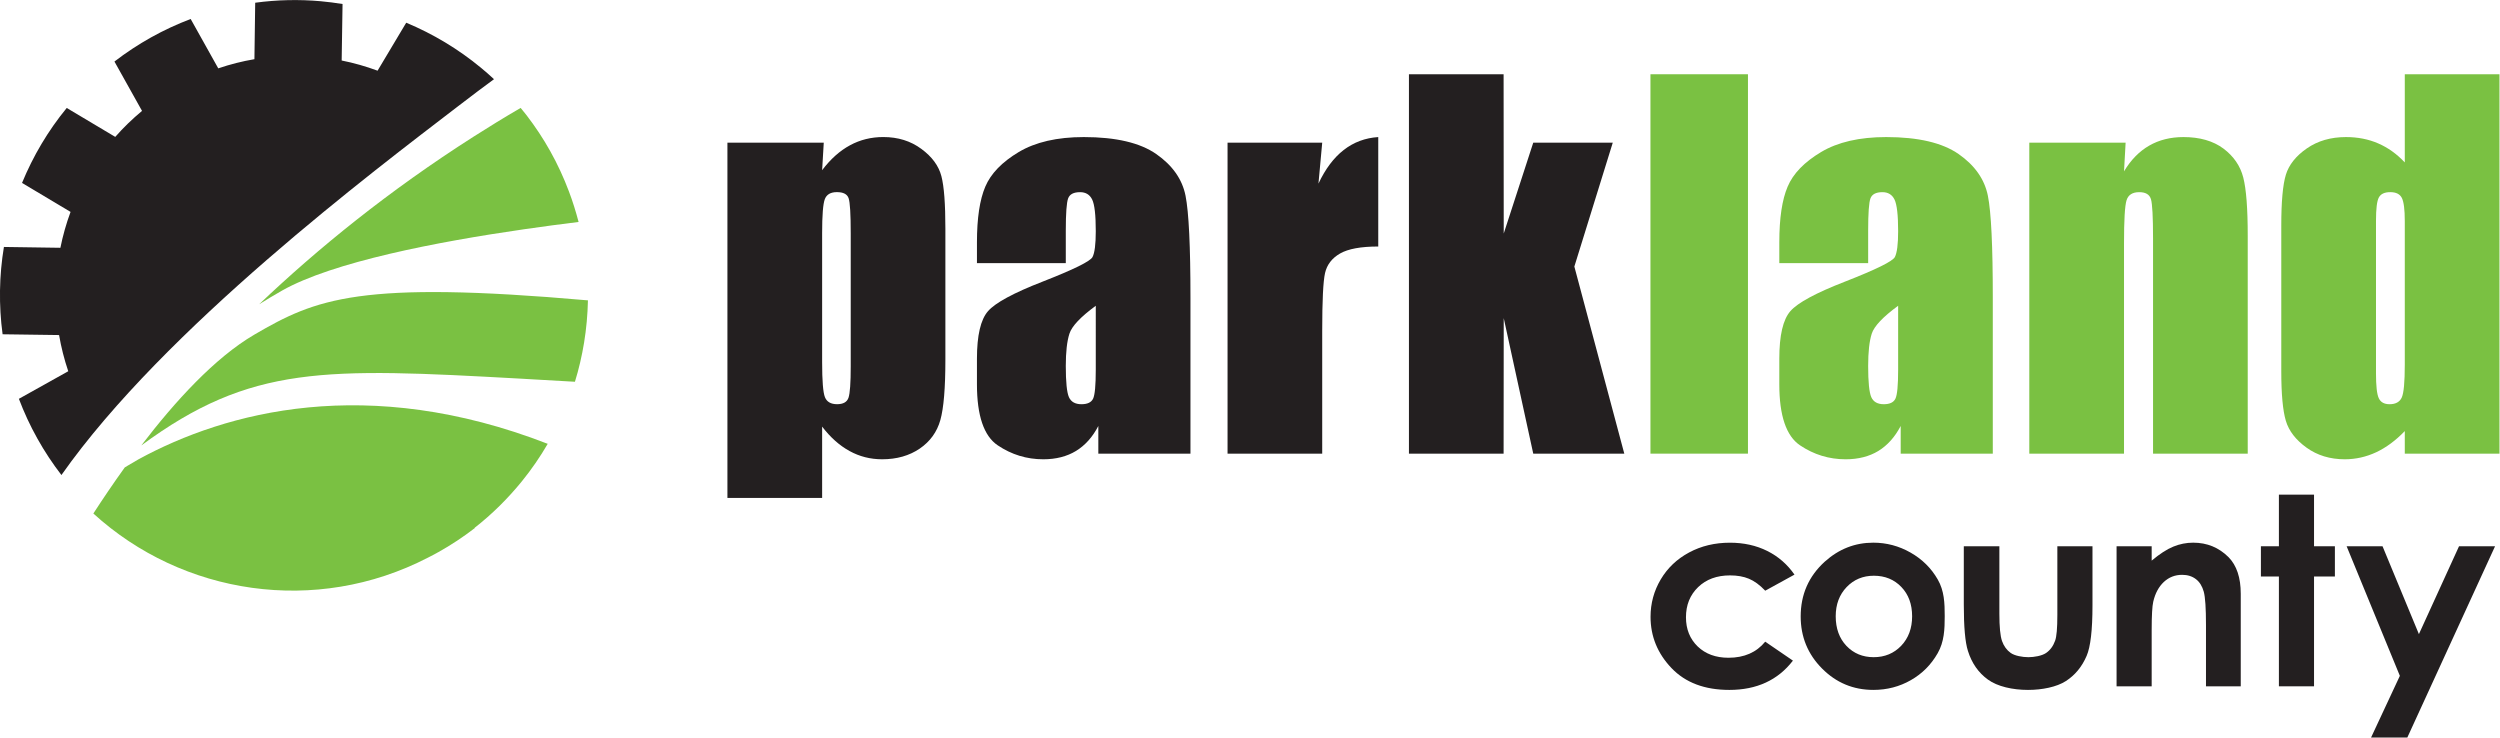 <!-- Created with Inkscape (http://www.inkscape.org/) -->
<svg width="338.93" height="100" version="1.1" viewBox="0 0 338.93 100" xml:space="preserve" xmlns="http://www.w3.org/2000/svg"><g transform="matrix(1.333 0 0 -1.333 -174.95 89.062)"><g transform="matrix(2.629 0 0 2.629 -213.73 -108.8)"><g fill="#231f20"><path d="m164.13 57.779c0 0.744-0.027 1.195-0.082 1.352-0.054 0.157-0.206 0.235-0.453 0.235-0.242 0-0.398-0.091-0.467-0.272s-0.104-0.619-0.104-1.315v-4.985c0-0.726 0.036-1.179 0.108-1.36 0.073-0.181 0.229-0.272 0.471-0.272 0.237 0 0.384 0.083 0.441 0.25s0.086 0.568 0.086 1.209zm-1.043 3.501-0.063-1.065c0.326 0.431 0.685 0.752 1.079 0.964 0.391 0.212 0.821 0.318 1.286 0.318 0.569 0 1.06-0.152 1.474-0.459 0.414-0.304 0.671-0.655 0.775-1.056 0.104-0.397 0.154-1.075 0.154-2.03v-5.067c0-1.095-0.065-1.873-0.194-2.335-0.13-0.463-0.397-0.831-0.798-1.106-0.403-0.274-0.887-0.413-1.456-0.413-0.453 0-0.873 0.107-1.259 0.319-0.387 0.212-0.741 0.526-1.061 0.945v-2.759h-3.664v13.744z"/><path d="m173.61 54.97c-0.586-0.43-0.926-0.789-1.019-1.079-0.094-0.29-0.141-0.709-0.141-1.251 0-0.623 0.041-1.025 0.122-1.207 0.082-0.181 0.243-0.272 0.485-0.272 0.231 0 0.38 0.072 0.449 0.213 0.069 0.144 0.104 0.516 0.104 1.12zm-1.16 1.649h-3.437v0.807c0 0.931 0.108 1.648 0.323 2.152 0.215 0.506 0.645 0.95 1.292 1.338 0.647 0.386 1.486 0.58 2.519 0.58 1.24 0 2.174-0.22 2.802-0.656 0.629-0.439 1.007-0.976 1.134-1.616 0.126-0.637 0.19-1.95 0.19-3.938v-6.037h-3.564v1.071c-0.222-0.429-0.511-0.751-0.865-0.967-0.353-0.214-0.775-0.322-1.264-0.322-0.641 0-1.228 0.18-1.763 0.54s-0.804 1.147-0.804 2.361v0.989c0 0.901 0.143 1.514 0.428 1.84 0.284 0.325 0.988 0.706 2.112 1.143 1.202 0.47 1.846 0.787 1.931 0.951 0.084 0.163 0.126 0.495 0.126 0.998 0 0.627-0.046 1.036-0.14 1.228-0.093 0.189-0.249 0.284-0.467 0.284-0.248 0-0.402-0.08-0.462-0.24s-0.091-0.575-0.091-1.245z"/><path d="m182.37 61.279-0.145-1.583c0.532 1.134 1.303 1.734 2.313 1.8v-4.234c-0.673 0-1.163-0.09-1.478-0.271s-0.508-0.435-0.581-0.758c-0.072-0.323-0.109-1.068-0.109-2.234v-4.75h-3.662v12.03z"/><path d="m193.61 61.279-1.486-4.792 1.932-7.238h-3.522l-1.142 5.243-5e-3 -5.243h-3.662v14.677h3.662l5e-3 -6.162 1.142 3.515z"/></g><g fill="#7ac142"><path d="m198.84 49.249h-3.772v14.677h3.772z"/><path d="m204.65 54.97c-0.587-0.43-0.927-0.789-1.021-1.079-0.093-0.29-0.139-0.709-0.139-1.251 0-0.623 0.041-1.025 0.122-1.207 0.081-0.181 0.243-0.272 0.484-0.272 0.231 0 0.379 0.072 0.448 0.213 0.071 0.144 0.106 0.516 0.106 1.12zm-1.16 1.649h-3.437v0.807c0 0.931 0.107 1.648 0.322 2.152 0.214 0.506 0.644 0.95 1.293 1.338 0.646 0.386 1.486 0.58 2.519 0.58 1.24 0 2.173-0.22 2.801-0.656 0.629-0.439 1.006-0.976 1.134-1.616 0.128-0.637 0.19-1.95 0.19-3.938v-6.037h-3.563v1.071c-0.224-0.429-0.513-0.751-0.865-0.967-0.353-0.214-0.776-0.322-1.264-0.322-0.643 0-1.23 0.18-1.765 0.54-0.534 0.36-0.802 1.147-0.802 2.361v0.989c0 0.901 0.143 1.514 0.427 1.84 0.283 0.325 0.988 0.706 2.113 1.143 1.201 0.47 1.846 0.787 1.93 0.951 0.084 0.163 0.127 0.495 0.127 0.998 0 0.627-0.047 1.036-0.141 1.228-0.093 0.189-0.249 0.284-0.467 0.284-0.248 0-0.402-0.08-0.463-0.24-0.059-0.16-0.089-0.575-0.089-1.245z"/><path d="m213.45 61.279-0.062-1.109c0.264 0.442 0.59 0.774 0.974 0.995 0.383 0.221 0.827 0.331 1.327 0.331 0.629 0 1.143-0.148 1.543-0.443 0.397-0.298 0.654-0.671 0.769-1.12 0.116-0.451 0.173-1.202 0.173-2.253v-8.431h-3.663v8.33c0 0.828-0.027 1.334-0.081 1.515-0.055 0.181-0.206 0.271-0.453 0.271-0.261 0-0.424-0.103-0.49-0.311-0.067-0.209-0.099-0.768-0.099-1.673v-8.132h-3.664v12.03z"/><path d="m224.25 58.251c0 0.441-0.038 0.737-0.113 0.889-0.076 0.151-0.225 0.225-0.449 0.225-0.219 0-0.365-0.067-0.44-0.203-0.076-0.136-0.112-0.44-0.112-0.911v-5.893c0-0.489 0.035-0.812 0.108-0.965 0.072-0.154 0.21-0.232 0.417-0.232 0.236 0 0.392 0.087 0.471 0.258 0.079 0.174 0.118 0.595 0.118 1.266zm3.663 5.675v-14.677h-3.663v0.873c-0.35-0.364-0.72-0.637-1.106-0.819-0.387-0.18-0.792-0.272-1.215-0.272-0.569 0-1.061 0.149-1.478 0.449-0.416 0.299-0.684 0.645-0.802 1.038-0.118 0.394-0.177 1.034-0.177 1.922v5.63c0 0.925 0.059 1.579 0.177 1.968 0.118 0.385 0.388 0.726 0.811 1.019s0.927 0.439 1.516 0.439c0.451 0 0.868-0.081 1.245-0.245 0.377-0.163 0.721-0.408 1.029-0.736v3.411z"/></g><g fill="#231f20"><path d="m200.64 44.569-1.132-0.622c-0.212 0.224-0.424 0.377-0.631 0.463-0.206 0.086-0.451 0.129-0.729 0.129-0.509 0-0.921-0.151-1.235-0.453-0.314-0.304-0.471-0.692-0.471-1.167 0-0.461 0.152-0.838 0.454-1.13 0.303-0.29 0.699-0.436 1.191-0.436 0.609 0 1.082 0.207 1.421 0.622l1.072-0.733c-0.581-0.755-1.401-1.133-2.46-1.133-0.953 0-1.699 0.281-2.238 0.845-0.539 0.565-0.81 1.227-0.81 1.982 0 0.525 0.133 1.008 0.395 1.449s0.627 0.789 1.097 1.041c0.469 0.252 0.995 0.378 1.577 0.378 0.537 0 1.019-0.106 1.449-0.321 0.428-0.214 0.777-0.52 1.05-0.914"/><path d="m203.71 44.526c-0.421 0-0.774-0.147-1.054-0.44-0.281-0.295-0.421-0.67-0.421-1.129 0-0.471 0.139-0.854 0.415-1.145 0.279-0.292 0.63-0.437 1.055-0.437 0.426 0 0.781 0.147 1.063 0.441 0.282 0.296 0.423 0.677 0.423 1.141 0 0.465-0.138 0.843-0.417 1.134-0.276 0.289-0.632 0.435-1.064 0.435m-0.022 1.279c0.51 0 0.992-0.127 1.441-0.383 0.451-0.256 0.802-0.603 1.053-1.041 0.253-0.438 0.27-0.91 0.27-1.419 0-0.511-0.019-0.99-0.272-1.433-0.254-0.446-0.6-0.793-1.039-1.043-0.437-0.25-0.92-0.377-1.449-0.377-0.776 0-1.439 0.276-1.988 0.83-0.549 0.553-0.824 1.224-0.824 2.013 0 0.847 0.31 1.552 0.93 2.117 0.545 0.49 1.17 0.736 1.878 0.736"/><path d="m207.19 45.666h1.376v-2.61c0-0.506 0.034-0.859 0.103-1.057 0.071-0.198 0.182-0.351 0.336-0.46 0.155-0.11 0.454-0.164 0.682-0.164 0.226 0 0.526 0.053 0.685 0.162 0.158 0.108 0.275 0.265 0.35 0.474 0.058 0.155 0.087 0.49 0.087 1v2.655h1.359v-2.295c0-0.946-0.076-1.594-0.225-1.942-0.182-0.426-0.451-0.75-0.805-0.978-0.356-0.229-0.916-0.342-1.464-0.342-0.594 0-1.183 0.132-1.551 0.4-0.366 0.264-0.625 0.634-0.773 1.108-0.107 0.33-0.16 0.927-0.16 1.794z"/><path d="m213.1 45.666h1.358v-0.556c0.31 0.261 0.589 0.441 0.839 0.543 0.248 0.102 0.506 0.152 0.768 0.152 0.536 0 0.992-0.187 1.368-0.562 0.314-0.32 0.471-0.791 0.471-1.415v-3.58h-1.345v2.373c0 0.645-0.028 1.075-0.086 1.287-0.059 0.212-0.159 0.375-0.302 0.485-0.144 0.112-0.324 0.168-0.535 0.168-0.275 0-0.51-0.093-0.708-0.276-0.197-0.185-0.334-0.439-0.409-0.763-0.04-0.169-0.061-0.537-0.061-1.1v-2.174h-1.358z"/><path d="m219.38 47.663h1.359v-1.997h0.807v-1.17h-0.807v-4.248h-1.359v4.248h-0.696v1.17h0.696z"/><path d="m222 45.666h1.389l1.407-3.399 1.552 3.399h1.394l-3.394-7.399h-1.403l1.114 2.386z"/></g><path d="m150.33 63.735c-0.163 0.153-0.332 0.299-0.503 0.441-0.88 0.727-1.856 1.312-2.893 1.744l-1.108-1.856c-0.452 0.167-0.915 0.3-1.389 0.394l0.034 2.181-1e-3 5e-3c-0.281 0.045-0.562 0.081-0.845 0.107-0.838 0.075-1.685 0.057-2.533-0.058l-0.03-2.184c-0.47-0.08-0.939-0.198-1.399-0.355l-1.067 1.91c-0.522-0.197-1.034-0.434-1.536-0.714-0.5-0.28-0.972-0.592-1.413-0.932l1.067-1.91c-0.375-0.311-0.721-0.646-1.036-1.005l-1.877 1.119c-0.724-0.882-1.302-1.862-1.729-2.9l1.877-1.121c-0.167-0.452-0.298-0.915-0.393-1.388l-2.185 0.032c-0.183-1.109-0.203-2.248-0.051-3.378l2.185-0.03c0.081-0.471 0.199-0.939 0.355-1.4l-1.91-1.067c0.198-0.521 0.433-1.034 0.714-1.535 0.279-0.501 0.592-0.972 0.932-1.413 3.986 5.669 12.063 11.748 15.343 14.266 0.552 0.425 1.024 0.778 1.391 1.047" fill="#231f20"/><g fill="#7ac142"><path d="m141.06 53.854c-1.529-0.894-3.07-2.582-4.375-4.288 4.243 3.126 7.097 3.003 14.666 2.585 0.16-8e-3 0.316-0.017 0.48-0.028 0.57-0.031 1.108-0.063 1.63-0.093 0.153 0.496 0.27 1.003 0.354 1.515 0.088 0.538 0.137 1.085 0.149 1.634-8.849 0.777-10.513 0.071-12.904-1.325"/><path d="m136.58 49.031c-0.146-0.083-0.289-0.166-0.426-0.25-0.036-0.021-0.071-0.043-0.108-0.065-0.447-0.622-0.856-1.229-1.215-1.783 3.447-3.145 8.605-3.952 12.946-1.706 0.038 0.02 0.077 0.04 0.116 0.06 0.068 0.037 0.141 0.072 0.211 0.111 9e-3 6e-3 0.02 0.011 0.029 0.018 0.014 6e-3 0.027 0.014 0.041 0.021 0.502 0.28 0.972 0.593 1.413 0.933l-5e-3 0.011c0.687 0.536 1.295 1.144 1.828 1.8 0.372 0.459 0.705 0.942 0.998 1.448-6.975 2.707-12.439 1.247-15.828-0.598"/><path d="m151.59 62.34c-0.075 0.097-0.152 0.191-0.229 0.284-0.625-0.364-1.229-0.734-1.819-1.111-3.289-2.097-6.038-4.336-8.298-6.486 0.28 0.177 0.575 0.352 0.888 0.531 1.965 1.109 5.99 1.885 9.37 2.373 0.741 0.107 1.448 0.201 2.1 0.281-0.103 0.394-0.225 0.788-0.372 1.177-0.199 0.529-0.438 1.05-0.722 1.558-0.275 0.494-0.585 0.958-0.918 1.393"/></g></g></g></svg>
